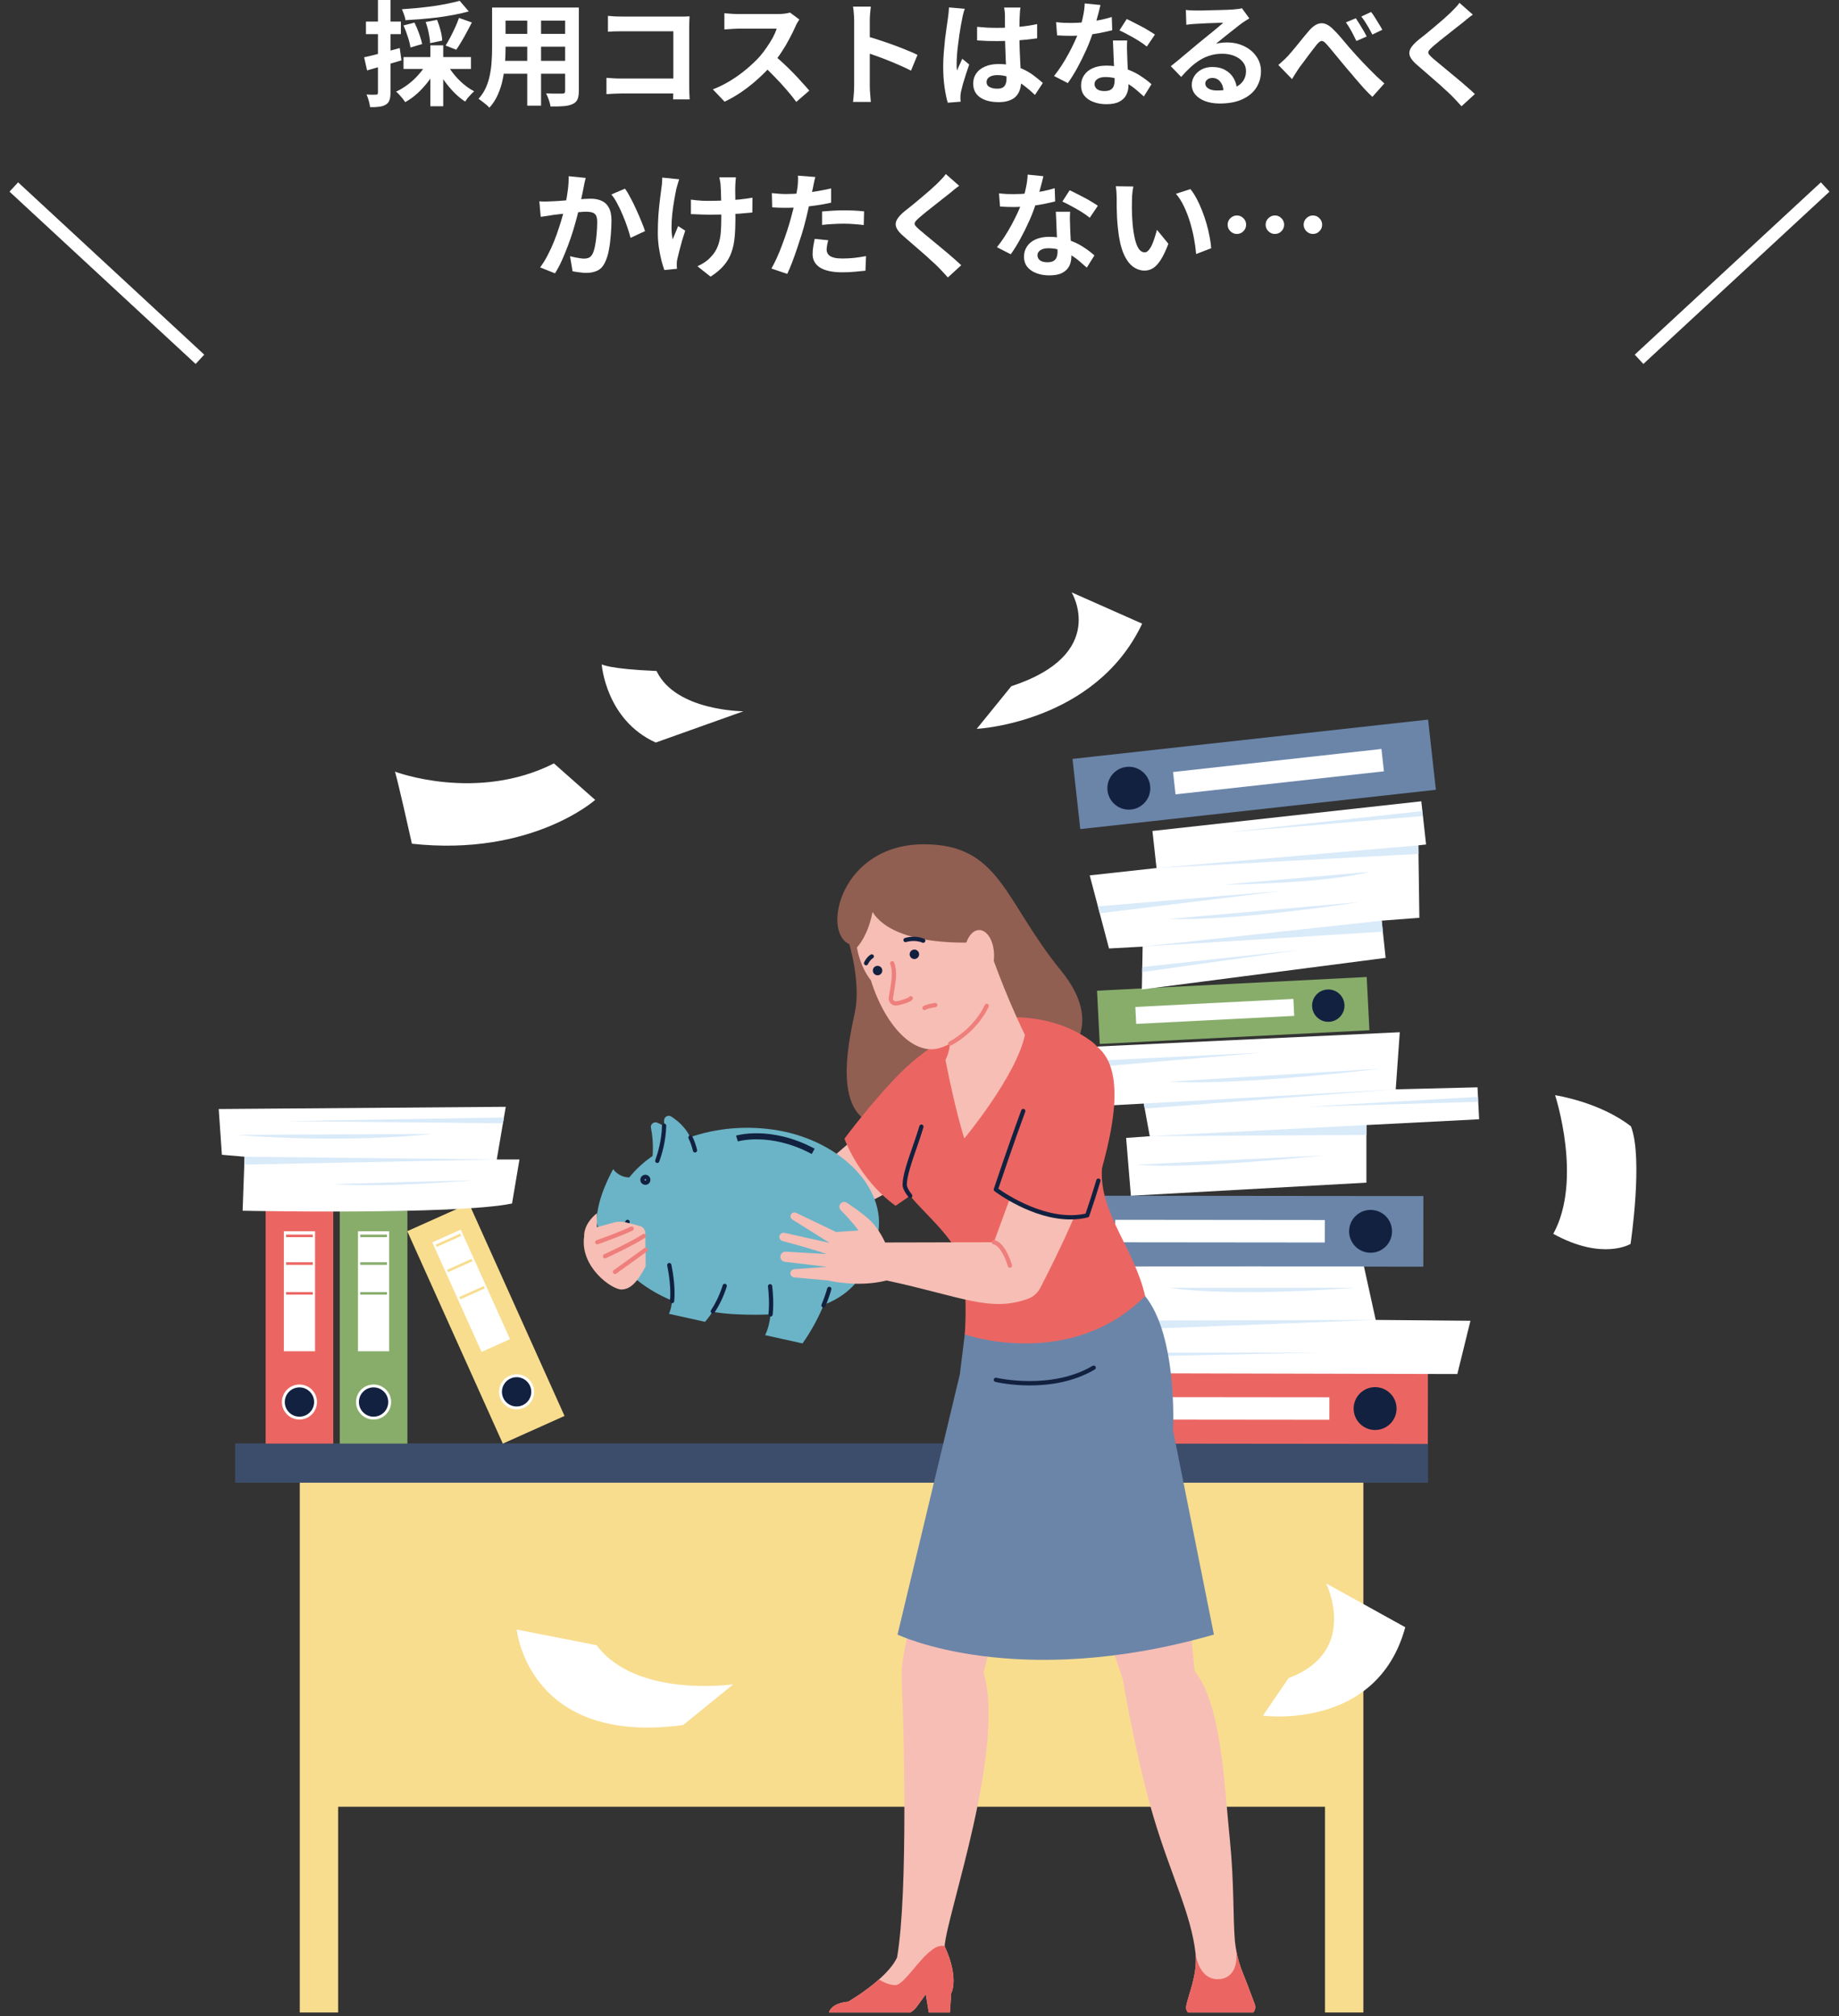 <svg width="290" height="318" viewBox="0 0 290 318" fill="none" xmlns="http://www.w3.org/2000/svg">
<rect x="0" y="0" width="290" height="318" fill="#333333" stroke="none"/>
<path d="M195.049 33.984C195.457 33.984 195.799 34.128 196.075 34.416C196.363 34.692 196.507 35.034 196.507 35.442C196.507 35.838 196.363 36.18 196.075 36.468C195.799 36.756 195.457 36.9 195.049 36.9C194.653 36.9 194.311 36.756 194.023 36.468C193.735 36.18 193.591 35.838 193.591 35.442C193.591 35.034 193.735 34.692 194.023 34.416C194.311 34.128 194.653 33.984 195.049 33.984ZM201.043 33.984C201.451 33.984 201.793 34.128 202.069 34.416C202.357 34.692 202.501 35.034 202.501 35.442C202.501 35.838 202.357 36.18 202.069 36.468C201.793 36.756 201.451 36.9 201.043 36.9C200.647 36.9 200.305 36.756 200.017 36.468C199.729 36.18 199.585 35.838 199.585 35.442C199.585 35.034 199.729 34.692 200.017 34.416C200.305 34.128 200.647 33.984 201.043 33.984ZM207.037 33.984C207.445 33.984 207.787 34.128 208.063 34.416C208.351 34.692 208.495 35.034 208.495 35.442C208.495 35.838 208.351 36.18 208.063 36.468C207.787 36.756 207.445 36.9 207.037 36.9C206.641 36.9 206.299 36.756 206.011 36.468C205.723 36.18 205.579 35.838 205.579 35.442C205.579 35.034 205.723 34.692 206.011 34.416C206.299 34.128 206.641 33.984 207.037 33.984Z" fill="white"/>
<path d="M178.723 29.412C178.675 29.628 178.633 29.874 178.597 30.15C178.573 30.426 178.549 30.696 178.525 30.96C178.513 31.224 178.507 31.44 178.507 31.608C178.495 32.004 178.489 32.412 178.489 32.832C178.501 33.252 178.513 33.684 178.525 34.128C178.549 34.56 178.579 34.992 178.615 35.424C178.699 36.288 178.819 37.05 178.975 37.71C179.131 38.37 179.335 38.886 179.587 39.258C179.839 39.618 180.157 39.798 180.541 39.798C180.745 39.798 180.943 39.684 181.135 39.456C181.339 39.228 181.519 38.934 181.675 38.574C181.843 38.202 181.987 37.812 182.107 37.404C182.239 36.996 182.353 36.612 182.449 36.252L184.249 38.448C183.853 39.492 183.457 40.326 183.061 40.95C182.677 41.562 182.275 42.006 181.855 42.282C181.435 42.546 180.979 42.678 180.487 42.678C179.839 42.678 179.221 42.462 178.633 42.03C178.057 41.598 177.565 40.902 177.157 39.942C176.749 38.97 176.461 37.68 176.293 36.072C176.233 35.52 176.185 34.938 176.149 34.326C176.125 33.714 176.107 33.132 176.095 32.58C176.095 32.028 176.095 31.572 176.095 31.212C176.095 30.96 176.083 30.66 176.059 30.312C176.035 29.964 175.999 29.652 175.951 29.376L178.723 29.412ZM187.723 29.826C188.059 30.234 188.383 30.732 188.695 31.32C189.007 31.908 189.295 32.538 189.559 33.21C189.823 33.882 190.057 34.572 190.261 35.28C190.465 35.976 190.627 36.66 190.747 37.332C190.879 37.992 190.963 38.598 190.999 39.15L188.623 40.068C188.563 39.336 188.455 38.538 188.299 37.674C188.143 36.81 187.933 35.94 187.669 35.064C187.405 34.188 187.087 33.36 186.715 32.58C186.355 31.8 185.929 31.128 185.437 30.564L187.723 29.826Z" fill="white"/>
<path d="M157.537 30.492C157.921 30.54 158.329 30.576 158.761 30.6C159.205 30.612 159.595 30.618 159.931 30.618C160.675 30.618 161.425 30.576 162.181 30.492C162.949 30.408 163.687 30.3 164.395 30.168C165.103 30.024 165.745 29.862 166.321 29.682L166.393 31.77C165.877 31.902 165.259 32.04 164.539 32.184C163.831 32.316 163.081 32.43 162.289 32.526C161.497 32.61 160.717 32.652 159.949 32.652C159.589 32.652 159.223 32.646 158.851 32.634C158.479 32.622 158.095 32.604 157.699 32.58L157.537 30.492ZM164.539 27.792C164.467 28.092 164.371 28.482 164.251 28.962C164.131 29.442 163.993 29.946 163.837 30.474C163.693 31.002 163.537 31.524 163.369 32.04C163.105 32.904 162.757 33.822 162.325 34.794C161.893 35.766 161.425 36.714 160.921 37.638C160.417 38.562 159.907 39.384 159.391 40.104L157.213 38.988C157.621 38.484 158.023 37.926 158.419 37.314C158.815 36.702 159.187 36.072 159.535 35.424C159.883 34.776 160.195 34.152 160.471 33.552C160.759 32.94 160.987 32.388 161.155 31.896C161.383 31.26 161.581 30.552 161.749 29.772C161.929 28.98 162.031 28.236 162.055 27.54L164.539 27.792ZM168.751 33.39C168.727 33.774 168.715 34.158 168.715 34.542C168.727 34.914 168.739 35.298 168.751 35.694C168.763 35.97 168.775 36.324 168.787 36.756C168.811 37.176 168.835 37.626 168.859 38.106C168.883 38.574 168.901 39.024 168.913 39.456C168.937 39.876 168.949 40.212 168.949 40.464C168.949 41.016 168.835 41.52 168.607 41.976C168.379 42.42 168.013 42.774 167.509 43.038C167.017 43.302 166.339 43.434 165.475 43.434C164.731 43.434 164.059 43.32 163.459 43.092C162.859 42.876 162.379 42.552 162.019 42.12C161.659 41.676 161.479 41.124 161.479 40.464C161.479 39.876 161.635 39.348 161.947 38.88C162.259 38.4 162.709 38.028 163.297 37.764C163.897 37.488 164.617 37.35 165.457 37.35C166.513 37.35 167.485 37.5 168.373 37.8C169.261 38.088 170.059 38.46 170.767 38.916C171.475 39.372 172.081 39.828 172.585 40.284L171.379 42.21C171.055 41.922 170.683 41.598 170.263 41.238C169.855 40.878 169.393 40.542 168.877 40.23C168.373 39.918 167.821 39.66 167.221 39.456C166.633 39.252 165.997 39.15 165.313 39.15C164.797 39.15 164.383 39.252 164.071 39.456C163.759 39.66 163.603 39.924 163.603 40.248C163.603 40.584 163.735 40.854 163.999 41.058C164.275 41.262 164.659 41.364 165.151 41.364C165.559 41.364 165.883 41.298 166.123 41.166C166.363 41.022 166.531 40.824 166.627 40.572C166.723 40.308 166.771 40.014 166.771 39.69C166.771 39.414 166.759 39.024 166.735 38.52C166.711 38.016 166.681 37.458 166.645 36.846C166.621 36.234 166.597 35.622 166.573 35.01C166.549 34.398 166.525 33.858 166.501 33.39H168.751ZM171.847 34.344C171.499 34.056 171.067 33.75 170.551 33.426C170.035 33.102 169.501 32.796 168.949 32.508C168.409 32.208 167.935 31.968 167.527 31.788L168.679 30.006C169.003 30.15 169.369 30.33 169.777 30.546C170.197 30.75 170.617 30.966 171.037 31.194C171.469 31.422 171.865 31.65 172.225 31.878C172.597 32.094 172.897 32.286 173.125 32.454L171.847 34.344Z" fill="white"/>
<path d="M151.255 29.304C150.967 29.508 150.685 29.724 150.409 29.952C150.133 30.168 149.893 30.366 149.689 30.546C149.389 30.774 149.029 31.056 148.609 31.392C148.201 31.716 147.769 32.058 147.313 32.418C146.869 32.766 146.437 33.108 146.017 33.444C145.597 33.78 145.237 34.08 144.937 34.344C144.625 34.62 144.415 34.848 144.307 35.028C144.199 35.196 144.199 35.364 144.307 35.532C144.427 35.7 144.649 35.928 144.973 36.216C145.237 36.444 145.573 36.726 145.981 37.062C146.401 37.398 146.851 37.77 147.331 38.178C147.823 38.574 148.321 38.988 148.825 39.42C149.341 39.84 149.833 40.26 150.301 40.68C150.781 41.088 151.207 41.472 151.579 41.832L149.473 43.758C148.969 43.194 148.447 42.636 147.907 42.084C147.631 41.808 147.271 41.472 146.827 41.076C146.395 40.668 145.921 40.242 145.405 39.798C144.901 39.354 144.397 38.916 143.893 38.484C143.389 38.04 142.933 37.644 142.525 37.296C141.925 36.792 141.535 36.33 141.355 35.91C141.187 35.49 141.211 35.076 141.427 34.668C141.655 34.248 142.069 33.792 142.669 33.3C143.029 33.024 143.437 32.7 143.893 32.328C144.349 31.944 144.817 31.554 145.297 31.158C145.777 30.75 146.233 30.36 146.665 29.988C147.097 29.604 147.463 29.268 147.763 28.98C148.027 28.716 148.291 28.446 148.555 28.17C148.819 27.894 149.017 27.654 149.149 27.45L151.255 29.304Z" fill="white"/>
<path d="M128.575 27.918C128.503 28.158 128.431 28.452 128.359 28.8C128.287 29.148 128.233 29.418 128.197 29.61C128.113 30.018 128.005 30.516 127.873 31.104C127.753 31.692 127.615 32.316 127.459 32.976C127.315 33.636 127.165 34.266 127.009 34.866C126.853 35.502 126.661 36.192 126.433 36.936C126.205 37.668 125.959 38.418 125.695 39.186C125.443 39.942 125.185 40.668 124.921 41.364C124.657 42.048 124.399 42.66 124.147 43.2L121.645 42.354C121.909 41.898 122.191 41.346 122.491 40.698C122.791 40.038 123.079 39.33 123.355 38.574C123.643 37.818 123.907 37.068 124.147 36.324C124.387 35.58 124.591 34.89 124.759 34.254C124.879 33.834 124.993 33.402 125.101 32.958C125.209 32.514 125.305 32.082 125.389 31.662C125.473 31.242 125.545 30.852 125.605 30.492C125.677 30.12 125.731 29.796 125.767 29.52C125.803 29.184 125.827 28.848 125.839 28.512C125.851 28.176 125.845 27.906 125.821 27.702L128.575 27.918ZM123.985 30.6C124.717 30.6 125.479 30.564 126.271 30.492C127.063 30.42 127.861 30.318 128.665 30.186C129.469 30.054 130.267 29.898 131.059 29.718V31.968C130.315 32.136 129.523 32.28 128.683 32.4C127.843 32.52 127.015 32.616 126.199 32.688C125.383 32.748 124.633 32.778 123.949 32.778C123.517 32.778 123.127 32.772 122.779 32.76C122.431 32.736 122.095 32.718 121.771 32.706L121.717 30.456C122.185 30.504 122.587 30.54 122.923 30.564C123.259 30.588 123.613 30.6 123.985 30.6ZM129.637 33.354C130.141 33.306 130.699 33.264 131.311 33.228C131.923 33.192 132.517 33.174 133.093 33.174C133.609 33.174 134.131 33.186 134.659 33.21C135.199 33.234 135.733 33.276 136.261 33.336L136.207 35.496C135.763 35.436 135.271 35.388 134.731 35.352C134.203 35.304 133.663 35.28 133.111 35.28C132.499 35.28 131.905 35.298 131.329 35.334C130.765 35.358 130.201 35.406 129.637 35.478V33.354ZM130.609 37.89C130.537 38.142 130.477 38.406 130.429 38.682C130.381 38.946 130.357 39.18 130.357 39.384C130.357 39.576 130.399 39.756 130.483 39.924C130.567 40.092 130.699 40.242 130.879 40.374C131.059 40.494 131.305 40.59 131.617 40.662C131.941 40.734 132.343 40.77 132.823 40.77C133.435 40.77 134.047 40.74 134.659 40.68C135.283 40.608 135.919 40.512 136.567 40.392L136.477 42.696C135.973 42.756 135.415 42.81 134.803 42.858C134.191 42.918 133.525 42.948 132.805 42.948C131.293 42.948 130.135 42.702 129.331 42.21C128.539 41.706 128.143 40.998 128.143 40.086C128.143 39.678 128.179 39.264 128.251 38.844C128.323 38.424 128.395 38.034 128.467 37.674L130.609 37.89Z" fill="white"/>
<path d="M116.047 27.972C116.023 28.164 116.005 28.368 115.993 28.584C115.981 28.788 115.969 28.992 115.957 29.196C115.945 29.364 115.939 29.622 115.939 29.97C115.951 30.306 115.957 30.69 115.957 31.122C115.957 31.542 115.957 31.974 115.957 32.418C115.957 32.85 115.957 33.252 115.957 33.624C115.969 33.996 115.975 34.284 115.975 34.488C115.975 35.556 115.933 36.528 115.849 37.404C115.777 38.268 115.609 39.066 115.345 39.798C115.093 40.53 114.703 41.208 114.175 41.832C113.659 42.456 112.951 43.056 112.051 43.632L109.981 41.994C110.317 41.85 110.689 41.646 111.097 41.382C111.505 41.106 111.829 40.83 112.069 40.554C112.417 40.194 112.699 39.816 112.915 39.42C113.131 39.024 113.299 38.586 113.419 38.106C113.551 37.626 113.635 37.092 113.671 36.504C113.719 35.916 113.743 35.238 113.743 34.47C113.743 34.146 113.743 33.738 113.743 33.246C113.743 32.754 113.737 32.244 113.725 31.716C113.713 31.188 113.701 30.702 113.689 30.258C113.677 29.802 113.659 29.454 113.635 29.214C113.623 28.986 113.593 28.758 113.545 28.53C113.509 28.302 113.473 28.116 113.437 27.972H116.047ZM108.955 31.482C109.243 31.518 109.537 31.554 109.837 31.59C110.137 31.614 110.437 31.638 110.737 31.662C111.049 31.674 111.361 31.68 111.673 31.68C112.453 31.68 113.269 31.662 114.121 31.626C114.973 31.59 115.795 31.536 116.587 31.464C117.379 31.38 118.069 31.284 118.657 31.176L118.639 33.516C118.075 33.576 117.409 33.636 116.641 33.696C115.873 33.744 115.063 33.786 114.211 33.822C113.371 33.846 112.543 33.858 111.727 33.858C111.475 33.858 111.187 33.852 110.863 33.84C110.539 33.828 110.215 33.816 109.891 33.804C109.567 33.792 109.255 33.78 108.955 33.768V31.482ZM107.101 28.278C107.029 28.494 106.951 28.746 106.867 29.034C106.783 29.31 106.717 29.544 106.669 29.736C106.561 30.228 106.447 30.822 106.327 31.518C106.207 32.202 106.105 32.916 106.021 33.66C105.937 34.404 105.895 35.136 105.895 35.856C105.895 36.564 105.955 37.194 106.075 37.746C106.195 37.47 106.333 37.14 106.489 36.756C106.645 36.36 106.795 35.994 106.939 35.658L108.055 36.378C107.887 36.894 107.719 37.428 107.551 37.98C107.395 38.52 107.257 39.036 107.137 39.528C107.017 40.008 106.915 40.422 106.831 40.77C106.795 40.902 106.765 41.058 106.741 41.238C106.729 41.406 106.723 41.544 106.723 41.652C106.723 41.736 106.723 41.85 106.723 41.994C106.735 42.138 106.747 42.27 106.759 42.39L104.761 42.588C104.629 42.228 104.479 41.736 104.311 41.112C104.155 40.476 104.017 39.78 103.897 39.024C103.789 38.256 103.735 37.5 103.735 36.756C103.735 35.772 103.765 34.824 103.825 33.912C103.897 33 103.981 32.172 104.077 31.428C104.173 30.672 104.251 30.054 104.311 29.574C104.359 29.322 104.389 29.058 104.401 28.782C104.413 28.494 104.425 28.236 104.437 28.008L107.101 28.278Z" fill="white"/>
<path d="M92.359 28.062C92.299 28.29 92.239 28.542 92.179 28.818C92.131 29.082 92.083 29.328 92.035 29.556C91.987 29.82 91.927 30.12 91.855 30.456C91.783 30.78 91.711 31.11 91.639 31.446C91.579 31.77 91.513 32.088 91.441 32.4C91.321 32.916 91.171 33.516 90.991 34.2C90.811 34.884 90.601 35.622 90.361 36.414C90.121 37.194 89.851 37.98 89.551 38.772C89.251 39.564 88.933 40.338 88.597 41.094C88.261 41.838 87.901 42.51 87.517 43.11L85.177 42.174C85.597 41.61 85.987 40.98 86.347 40.284C86.719 39.576 87.055 38.85 87.355 38.106C87.655 37.362 87.919 36.63 88.147 35.91C88.387 35.19 88.591 34.518 88.759 33.894C88.927 33.27 89.059 32.736 89.155 32.292C89.323 31.476 89.455 30.69 89.551 29.934C89.647 29.178 89.689 28.464 89.677 27.792L92.359 28.062ZM98.551 29.754C98.839 30.138 99.133 30.624 99.433 31.212C99.745 31.788 100.045 32.4 100.333 33.048C100.633 33.696 100.903 34.32 101.143 34.92C101.395 35.52 101.587 36.03 101.719 36.45L99.433 37.512C99.313 37.008 99.145 36.45 98.929 35.838C98.725 35.214 98.485 34.584 98.209 33.948C97.945 33.3 97.657 32.688 97.345 32.112C97.045 31.536 96.733 31.056 96.409 30.672L98.551 29.754ZM85.051 31.752C85.375 31.776 85.693 31.788 86.005 31.788C86.317 31.776 86.641 31.764 86.977 31.752C87.265 31.74 87.619 31.722 88.039 31.698C88.471 31.662 88.921 31.626 89.389 31.59C89.869 31.554 90.349 31.518 90.829 31.482C91.309 31.434 91.753 31.398 92.161 31.374C92.569 31.35 92.905 31.338 93.169 31.338C93.805 31.338 94.363 31.446 94.843 31.662C95.335 31.866 95.719 32.22 95.995 32.724C96.283 33.228 96.427 33.912 96.427 34.776C96.427 35.484 96.391 36.252 96.319 37.08C96.259 37.908 96.157 38.7 96.013 39.456C95.869 40.212 95.665 40.854 95.401 41.382C95.113 42.006 94.717 42.438 94.213 42.678C93.721 42.918 93.133 43.038 92.449 43.038C92.101 43.038 91.729 43.008 91.333 42.948C90.949 42.9 90.601 42.846 90.289 42.786L89.893 40.41C90.133 40.47 90.391 40.53 90.667 40.59C90.955 40.65 91.225 40.698 91.477 40.734C91.741 40.77 91.951 40.788 92.107 40.788C92.407 40.788 92.671 40.734 92.899 40.626C93.127 40.506 93.313 40.302 93.457 40.014C93.625 39.666 93.757 39.216 93.853 38.664C93.961 38.112 94.039 37.518 94.087 36.882C94.147 36.234 94.177 35.616 94.177 35.028C94.177 34.548 94.111 34.194 93.979 33.966C93.847 33.738 93.649 33.588 93.385 33.516C93.133 33.432 92.815 33.39 92.431 33.39C92.167 33.39 91.795 33.414 91.315 33.462C90.847 33.498 90.349 33.546 89.821 33.606C89.293 33.654 88.795 33.708 88.327 33.768C87.871 33.828 87.517 33.87 87.265 33.894C87.013 33.942 86.683 33.996 86.275 34.056C85.879 34.104 85.543 34.152 85.267 34.2L85.051 31.752Z" fill="white"/>
<path d="M232.255 2.304C231.967 2.508 231.685 2.724 231.409 2.952C231.133 3.168 230.893 3.366 230.689 3.546C230.389 3.774 230.029 4.056 229.609 4.392C229.201 4.716 228.769 5.058 228.313 5.418C227.869 5.766 227.437 6.108 227.017 6.444C226.597 6.78 226.237 7.08 225.937 7.344C225.625 7.62 225.415 7.848 225.307 8.028C225.199 8.196 225.199 8.364 225.307 8.532C225.427 8.7 225.649 8.928 225.973 9.216C226.237 9.444 226.573 9.726 226.981 10.062C227.401 10.398 227.851 10.77 228.331 11.178C228.823 11.574 229.321 11.988 229.825 12.42C230.341 12.84 230.833 13.26 231.301 13.68C231.781 14.088 232.207 14.472 232.579 14.832L230.473 16.758C229.969 16.194 229.447 15.636 228.907 15.084C228.631 14.808 228.271 14.472 227.827 14.076C227.395 13.668 226.921 13.242 226.405 12.798C225.901 12.354 225.397 11.916 224.893 11.484C224.389 11.04 223.933 10.644 223.525 10.296C222.925 9.792 222.535 9.33 222.355 8.91C222.187 8.49 222.211 8.076 222.427 7.668C222.655 7.248 223.069 6.792 223.669 6.3C224.029 6.024 224.437 5.7 224.893 5.328C225.349 4.944 225.817 4.554 226.297 4.158C226.777 3.75 227.233 3.36 227.665 2.988C228.097 2.604 228.463 2.268 228.763 1.98C229.027 1.716 229.291 1.446 229.555 1.17C229.819 0.894 230.017 0.654 230.149 0.45L232.255 2.304Z" fill="white"/>
<path d="M201.583 10.242C201.847 10.026 202.093 9.81 202.321 9.594C202.561 9.378 202.819 9.126 203.095 8.838C203.299 8.61 203.533 8.34 203.797 8.028C204.073 7.704 204.361 7.356 204.661 6.984C204.961 6.612 205.261 6.24 205.561 5.868C205.861 5.496 206.155 5.148 206.443 4.824C207.067 4.104 207.679 3.72 208.279 3.672C208.879 3.612 209.509 3.906 210.169 4.554C210.589 4.95 211.015 5.406 211.447 5.922C211.879 6.426 212.305 6.93 212.725 7.434C213.157 7.926 213.547 8.364 213.895 8.748C214.183 9.06 214.495 9.396 214.831 9.756C215.167 10.104 215.521 10.47 215.893 10.854C216.265 11.226 216.649 11.61 217.045 12.006C217.453 12.39 217.873 12.774 218.305 13.158L216.415 15.282C215.983 14.874 215.533 14.418 215.065 13.914C214.609 13.398 214.159 12.882 213.715 12.366C213.283 11.838 212.875 11.358 212.491 10.926C212.119 10.482 211.729 10.014 211.321 9.522C210.925 9.03 210.535 8.556 210.151 8.1C209.779 7.644 209.449 7.26 209.161 6.948C208.957 6.708 208.771 6.558 208.603 6.498C208.447 6.438 208.297 6.456 208.153 6.552C208.009 6.636 207.847 6.786 207.667 7.002C207.499 7.23 207.289 7.5 207.037 7.812C206.797 8.124 206.545 8.454 206.281 8.802C206.029 9.15 205.777 9.492 205.525 9.828C205.285 10.152 205.069 10.44 204.877 10.692C204.673 10.992 204.469 11.304 204.265 11.628C204.073 11.952 203.899 12.234 203.743 12.474L201.583 10.242ZM213.805 2.88C213.973 3.132 214.165 3.432 214.381 3.78C214.597 4.116 214.807 4.464 215.011 4.824C215.215 5.172 215.383 5.484 215.515 5.76L213.895 6.462C213.715 6.09 213.541 5.742 213.373 5.418C213.205 5.082 213.031 4.764 212.851 4.464C212.671 4.152 212.467 3.84 212.239 3.528L213.805 2.88ZM216.217 1.89C216.409 2.13 216.613 2.424 216.829 2.772C217.045 3.108 217.255 3.45 217.459 3.798C217.675 4.134 217.849 4.434 217.981 4.698L216.415 5.454C216.223 5.07 216.037 4.722 215.857 4.41C215.677 4.098 215.491 3.792 215.299 3.492C215.107 3.192 214.897 2.898 214.669 2.61L216.217 1.89Z" fill="white"/>
<path d="M187.003 1.566C187.255 1.602 187.525 1.626 187.813 1.638C188.101 1.65 188.377 1.656 188.641 1.656C188.833 1.656 189.121 1.656 189.505 1.656C189.889 1.644 190.321 1.632 190.801 1.62C191.293 1.608 191.779 1.596 192.259 1.584C192.739 1.572 193.171 1.56 193.555 1.548C193.951 1.524 194.257 1.506 194.473 1.494C194.845 1.458 195.139 1.428 195.355 1.404C195.571 1.368 195.733 1.332 195.841 1.296L197.011 2.898C196.807 3.03 196.597 3.162 196.381 3.294C196.165 3.426 195.955 3.57 195.751 3.726C195.511 3.894 195.223 4.116 194.887 4.392C194.551 4.656 194.191 4.938 193.807 5.238C193.435 5.538 193.069 5.832 192.709 6.12C192.361 6.408 192.043 6.666 191.755 6.894C192.055 6.822 192.343 6.774 192.619 6.75C192.895 6.714 193.177 6.696 193.465 6.696C194.485 6.696 195.397 6.894 196.201 7.29C197.017 7.686 197.659 8.226 198.127 8.91C198.607 9.582 198.847 10.356 198.847 11.232C198.847 12.18 198.607 13.038 198.127 13.806C197.647 14.574 196.921 15.186 195.949 15.642C194.989 16.098 193.783 16.326 192.331 16.326C191.503 16.326 190.753 16.206 190.081 15.966C189.421 15.726 188.899 15.384 188.515 14.94C188.131 14.496 187.939 13.974 187.939 13.374C187.939 12.882 188.071 12.426 188.335 12.006C188.611 11.574 188.989 11.226 189.469 10.962C189.961 10.698 190.525 10.566 191.161 10.566C191.989 10.566 192.685 10.734 193.249 11.07C193.825 11.394 194.263 11.832 194.563 12.384C194.875 12.936 195.037 13.542 195.049 14.202L192.943 14.49C192.931 13.83 192.763 13.302 192.439 12.906C192.127 12.498 191.707 12.294 191.179 12.294C190.843 12.294 190.573 12.384 190.369 12.564C190.165 12.732 190.063 12.93 190.063 13.158C190.063 13.494 190.231 13.764 190.567 13.968C190.903 14.172 191.341 14.274 191.881 14.274C192.901 14.274 193.753 14.154 194.437 13.914C195.121 13.662 195.631 13.308 195.967 12.852C196.315 12.384 196.489 11.832 196.489 11.196C196.489 10.656 196.321 10.182 195.985 9.774C195.661 9.366 195.217 9.048 194.653 8.82C194.089 8.592 193.453 8.478 192.745 8.478C192.049 8.478 191.413 8.568 190.837 8.748C190.261 8.916 189.715 9.162 189.199 9.486C188.695 9.798 188.197 10.182 187.705 10.638C187.225 11.082 186.745 11.58 186.265 12.132L184.627 10.44C184.951 10.176 185.317 9.882 185.725 9.558C186.133 9.222 186.547 8.874 186.967 8.514C187.399 8.154 187.801 7.818 188.173 7.506C188.557 7.182 188.881 6.912 189.145 6.696C189.397 6.492 189.691 6.252 190.027 5.976C190.363 5.7 190.711 5.418 191.071 5.13C191.431 4.83 191.773 4.548 192.097 4.284C192.421 4.008 192.691 3.774 192.907 3.582C192.727 3.582 192.493 3.588 192.205 3.6C191.917 3.612 191.599 3.624 191.251 3.636C190.915 3.648 190.573 3.66 190.225 3.672C189.889 3.684 189.571 3.702 189.271 3.726C188.983 3.738 188.743 3.75 188.551 3.762C188.311 3.774 188.059 3.792 187.795 3.816C187.531 3.84 187.291 3.87 187.075 3.906L187.003 1.566Z" fill="white"/>
<path d="M166.537 3.492C166.921 3.54 167.329 3.576 167.761 3.6C168.205 3.612 168.595 3.618 168.931 3.618C169.675 3.618 170.425 3.576 171.181 3.492C171.949 3.408 172.687 3.3 173.395 3.168C174.103 3.024 174.745 2.862 175.321 2.682L175.393 4.77C174.877 4.902 174.259 5.04 173.539 5.184C172.831 5.316 172.081 5.43 171.289 5.526C170.497 5.61 169.717 5.652 168.949 5.652C168.589 5.652 168.223 5.646 167.851 5.634C167.479 5.622 167.095 5.604 166.699 5.58L166.537 3.492ZM173.539 0.792C173.467 1.092 173.371 1.482 173.251 1.962C173.131 2.442 172.993 2.946 172.837 3.474C172.693 4.002 172.537 4.524 172.369 5.04C172.105 5.904 171.757 6.822 171.325 7.794C170.893 8.766 170.425 9.714 169.921 10.638C169.417 11.562 168.907 12.384 168.391 13.104L166.213 11.988C166.621 11.484 167.023 10.926 167.419 10.314C167.815 9.702 168.187 9.072 168.535 8.424C168.883 7.776 169.195 7.152 169.471 6.552C169.759 5.94 169.987 5.388 170.155 4.896C170.383 4.26 170.581 3.552 170.749 2.772C170.929 1.98 171.031 1.236 171.055 0.54L173.539 0.792ZM177.751 6.39C177.727 6.774 177.715 7.158 177.715 7.542C177.727 7.914 177.739 8.298 177.751 8.694C177.763 8.97 177.775 9.324 177.787 9.756C177.811 10.176 177.835 10.626 177.859 11.106C177.883 11.574 177.901 12.024 177.913 12.456C177.937 12.876 177.949 13.212 177.949 13.464C177.949 14.016 177.835 14.52 177.607 14.976C177.379 15.42 177.013 15.774 176.509 16.038C176.017 16.302 175.339 16.434 174.475 16.434C173.731 16.434 173.059 16.32 172.459 16.092C171.859 15.876 171.379 15.552 171.019 15.12C170.659 14.676 170.479 14.124 170.479 13.464C170.479 12.876 170.635 12.348 170.947 11.88C171.259 11.4 171.709 11.028 172.297 10.764C172.897 10.488 173.617 10.35 174.457 10.35C175.513 10.35 176.485 10.5 177.373 10.8C178.261 11.088 179.059 11.46 179.767 11.916C180.475 12.372 181.081 12.828 181.585 13.284L180.379 15.21C180.055 14.922 179.683 14.598 179.263 14.238C178.855 13.878 178.393 13.542 177.877 13.23C177.373 12.918 176.821 12.66 176.221 12.456C175.633 12.252 174.997 12.15 174.313 12.15C173.797 12.15 173.383 12.252 173.071 12.456C172.759 12.66 172.603 12.924 172.603 13.248C172.603 13.584 172.735 13.854 172.999 14.058C173.275 14.262 173.659 14.364 174.151 14.364C174.559 14.364 174.883 14.298 175.123 14.166C175.363 14.022 175.531 13.824 175.627 13.572C175.723 13.308 175.771 13.014 175.771 12.69C175.771 12.414 175.759 12.024 175.735 11.52C175.711 11.016 175.681 10.458 175.645 9.846C175.621 9.234 175.597 8.622 175.573 8.01C175.549 7.398 175.525 6.858 175.501 6.39H177.751ZM180.847 7.344C180.499 7.056 180.067 6.75 179.551 6.426C179.035 6.102 178.501 5.796 177.949 5.508C177.409 5.208 176.935 4.968 176.527 4.788L177.679 3.006C178.003 3.15 178.369 3.33 178.777 3.546C179.197 3.75 179.617 3.966 180.037 4.194C180.469 4.422 180.865 4.65 181.225 4.878C181.597 5.094 181.897 5.286 182.125 5.454L180.847 7.344Z" fill="white"/>
<path d="M154.081 4.23C154.597 4.278 155.113 4.32 155.629 4.356C156.157 4.38 156.691 4.392 157.231 4.392C158.335 4.392 159.433 4.344 160.525 4.248C161.617 4.152 162.625 4.002 163.549 3.798V6.048C162.613 6.18 161.599 6.288 160.507 6.372C159.415 6.444 158.323 6.48 157.231 6.48C156.703 6.48 156.175 6.474 155.647 6.462C155.131 6.438 154.609 6.408 154.081 6.372V4.23ZM160.921 1.188C160.897 1.356 160.873 1.542 160.849 1.746C160.837 1.95 160.825 2.154 160.813 2.358C160.801 2.55 160.789 2.808 160.777 3.132C160.765 3.456 160.759 3.822 160.759 4.23C160.759 4.626 160.759 5.046 160.759 5.49C160.759 6.306 160.771 7.074 160.795 7.794C160.819 8.502 160.849 9.162 160.885 9.774C160.921 10.374 160.951 10.926 160.975 11.43C161.011 11.934 161.029 12.402 161.029 12.834C161.029 13.302 160.963 13.734 160.831 14.13C160.711 14.526 160.513 14.874 160.237 15.174C159.961 15.474 159.595 15.702 159.139 15.858C158.695 16.026 158.149 16.11 157.501 16.11C156.253 16.11 155.269 15.858 154.549 15.354C153.829 14.85 153.469 14.124 153.469 13.176C153.469 12.564 153.631 12.03 153.955 11.574C154.279 11.106 154.741 10.746 155.341 10.494C155.941 10.23 156.649 10.098 157.465 10.098C158.317 10.098 159.091 10.188 159.787 10.368C160.483 10.548 161.119 10.788 161.695 11.088C162.271 11.388 162.781 11.718 163.225 12.078C163.681 12.426 164.089 12.762 164.449 13.086L163.207 14.976C162.523 14.328 161.857 13.77 161.209 13.302C160.561 12.834 159.913 12.474 159.265 12.222C158.629 11.97 157.969 11.844 157.285 11.844C156.781 11.844 156.367 11.94 156.043 12.132C155.731 12.324 155.575 12.594 155.575 12.942C155.575 13.302 155.737 13.566 156.061 13.734C156.385 13.902 156.781 13.986 157.249 13.986C157.621 13.986 157.915 13.926 158.131 13.806C158.347 13.674 158.497 13.488 158.581 13.248C158.677 12.996 158.725 12.696 158.725 12.348C158.725 12.036 158.713 11.628 158.689 11.124C158.665 10.62 158.635 10.056 158.599 9.432C158.575 8.808 158.551 8.16 158.527 7.488C158.503 6.804 158.491 6.138 158.491 5.49C158.491 4.806 158.485 4.188 158.473 3.636C158.473 3.072 158.473 2.652 158.473 2.376C158.473 2.244 158.461 2.058 158.437 1.818C158.413 1.578 158.383 1.368 158.347 1.188H160.921ZM152.137 1.386C152.101 1.506 152.047 1.674 151.975 1.89C151.915 2.106 151.861 2.316 151.813 2.52C151.777 2.724 151.747 2.88 151.723 2.988C151.663 3.24 151.597 3.582 151.525 4.014C151.453 4.434 151.375 4.914 151.291 5.454C151.219 5.982 151.147 6.528 151.075 7.092C151.003 7.644 150.949 8.172 150.913 8.676C150.877 9.168 150.859 9.594 150.859 9.954C150.859 10.134 150.859 10.332 150.859 10.548C150.871 10.752 150.895 10.944 150.931 11.124C151.015 10.908 151.099 10.698 151.183 10.494C151.279 10.29 151.375 10.086 151.471 9.882C151.567 9.678 151.657 9.474 151.741 9.27L152.839 10.17C152.671 10.662 152.497 11.178 152.317 11.718C152.149 12.258 151.993 12.768 151.849 13.248C151.717 13.728 151.615 14.13 151.543 14.454C151.519 14.574 151.495 14.718 151.471 14.886C151.459 15.054 151.453 15.192 151.453 15.3C151.453 15.396 151.453 15.51 151.453 15.642C151.465 15.786 151.477 15.918 151.489 16.038L149.455 16.2C149.263 15.564 149.095 14.754 148.951 13.77C148.807 12.774 148.735 11.664 148.735 10.44C148.735 9.768 148.765 9.066 148.825 8.334C148.885 7.59 148.951 6.876 149.023 6.192C149.107 5.508 149.191 4.884 149.275 4.32C149.359 3.744 149.425 3.282 149.473 2.934C149.509 2.682 149.545 2.4 149.581 2.088C149.617 1.764 149.641 1.458 149.653 1.17L152.137 1.386Z" fill="white"/>
<path d="M134.695 13.554C134.695 13.326 134.695 12.954 134.695 12.438C134.695 11.91 134.695 11.304 134.695 10.62C134.695 9.924 134.695 9.198 134.695 8.442C134.695 7.686 134.695 6.96 134.695 6.264C134.695 5.556 134.695 4.932 134.695 4.392C134.695 3.852 134.695 3.456 134.695 3.204C134.695 2.892 134.677 2.532 134.641 2.124C134.617 1.716 134.575 1.356 134.515 1.044H137.323C137.287 1.356 137.251 1.704 137.215 2.088C137.179 2.46 137.161 2.832 137.161 3.204C137.161 3.54 137.161 3.996 137.161 4.572C137.161 5.148 137.161 5.79 137.161 6.498C137.161 7.194 137.161 7.908 137.161 8.64C137.161 9.36 137.161 10.056 137.161 10.728C137.161 11.4 137.161 11.988 137.161 12.492C137.161 12.984 137.161 13.338 137.161 13.554C137.161 13.722 137.167 13.962 137.179 14.274C137.191 14.574 137.215 14.886 137.251 15.21C137.287 15.534 137.311 15.822 137.323 16.074H134.515C134.563 15.714 134.605 15.294 134.641 14.814C134.677 14.334 134.695 13.914 134.695 13.554ZM136.621 5.706C137.221 5.862 137.893 6.066 138.637 6.318C139.381 6.558 140.131 6.816 140.887 7.092C141.643 7.368 142.351 7.644 143.011 7.92C143.683 8.184 144.241 8.43 144.685 8.658L143.659 11.142C143.155 10.878 142.597 10.614 141.985 10.35C141.373 10.074 140.749 9.81 140.113 9.558C139.489 9.306 138.871 9.072 138.259 8.856C137.659 8.64 137.113 8.448 136.621 8.28V5.706Z" fill="white"/>
<path d="M126.055 3.078C125.983 3.186 125.875 3.354 125.731 3.582C125.599 3.81 125.497 4.02 125.425 4.212C125.173 4.776 124.861 5.406 124.489 6.102C124.129 6.798 123.715 7.5 123.247 8.208C122.791 8.904 122.305 9.558 121.789 10.17C121.117 10.926 120.373 11.676 119.557 12.42C118.753 13.152 117.901 13.83 117.001 14.454C116.113 15.066 115.201 15.594 114.265 16.038L112.411 14.094C113.383 13.722 114.325 13.254 115.237 12.69C116.149 12.126 116.995 11.514 117.775 10.854C118.555 10.194 119.227 9.552 119.791 8.928C120.187 8.472 120.559 7.986 120.907 7.47C121.267 6.954 121.585 6.444 121.861 5.94C122.137 5.424 122.341 4.95 122.473 4.518C122.353 4.518 122.137 4.518 121.825 4.518C121.513 4.518 121.147 4.518 120.727 4.518C120.319 4.518 119.887 4.518 119.431 4.518C118.975 4.518 118.537 4.518 118.117 4.518C117.709 4.518 117.349 4.518 117.037 4.518C116.725 4.518 116.503 4.518 116.371 4.518C116.119 4.518 115.855 4.53 115.579 4.554C115.303 4.566 115.039 4.584 114.787 4.608C114.547 4.62 114.361 4.632 114.229 4.644V2.088C114.409 2.1 114.631 2.118 114.895 2.142C115.159 2.166 115.423 2.184 115.687 2.196C115.963 2.208 116.191 2.214 116.371 2.214C116.527 2.214 116.773 2.214 117.109 2.214C117.445 2.214 117.829 2.214 118.261 2.214C118.693 2.214 119.137 2.214 119.593 2.214C120.061 2.214 120.505 2.214 120.925 2.214C121.357 2.214 121.729 2.214 122.041 2.214C122.353 2.214 122.581 2.214 122.725 2.214C123.121 2.214 123.481 2.19 123.805 2.142C124.141 2.094 124.399 2.04 124.579 1.98L126.055 3.078ZM122.023 8.676C122.491 9.048 122.989 9.48 123.517 9.972C124.045 10.464 124.567 10.974 125.083 11.502C125.599 12.03 126.073 12.54 126.505 13.032C126.949 13.512 127.321 13.932 127.621 14.292L125.569 16.074C125.125 15.462 124.615 14.826 124.039 14.166C123.475 13.506 122.875 12.852 122.239 12.204C121.615 11.544 120.979 10.92 120.331 10.332L122.023 8.676Z" fill="white"/>
<path d="M95.869 2.502C96.205 2.538 96.583 2.568 97.003 2.592C97.423 2.604 97.783 2.61 98.083 2.61H107.155C107.419 2.61 107.707 2.61 108.019 2.61C108.343 2.598 108.583 2.586 108.739 2.574C108.727 2.778 108.715 3.042 108.703 3.366C108.691 3.678 108.685 3.966 108.685 4.23V13.554C108.685 13.866 108.691 14.232 108.703 14.652C108.727 15.072 108.745 15.414 108.757 15.678H106.147C106.159 15.414 106.165 15.126 106.165 14.814C106.177 14.49 106.183 14.166 106.183 13.842V4.932H98.101C97.717 4.932 97.309 4.938 96.877 4.95C96.457 4.962 96.121 4.98 95.869 5.004V2.502ZM95.635 12.276C95.947 12.3 96.295 12.324 96.679 12.348C97.075 12.372 97.477 12.384 97.885 12.384H107.605V14.742H97.957C97.609 14.742 97.207 14.754 96.751 14.778C96.307 14.802 95.935 14.826 95.635 14.85V12.276Z" fill="white"/>
<path d="M78.841 1.188H89.875V3.258H78.841V1.188ZM78.841 5.346H89.911V7.362H78.841V5.346ZM78.805 9.594H89.983V11.628H78.805V9.594ZM77.599 1.188H79.723V7.668C79.723 8.376 79.693 9.15 79.633 9.99C79.573 10.83 79.453 11.676 79.273 12.528C79.105 13.368 78.847 14.172 78.499 14.94C78.163 15.708 77.719 16.392 77.167 16.992C77.059 16.848 76.897 16.686 76.681 16.506C76.465 16.326 76.243 16.152 76.015 15.984C75.799 15.816 75.613 15.684 75.457 15.588C75.949 15.048 76.339 14.454 76.627 13.806C76.915 13.146 77.125 12.468 77.257 11.772C77.401 11.064 77.491 10.362 77.527 9.666C77.575 8.958 77.599 8.286 77.599 7.65V1.188ZM89.119 1.188H91.279V14.346C91.279 14.922 91.207 15.366 91.063 15.678C90.919 16.002 90.661 16.248 90.289 16.416C89.929 16.584 89.467 16.692 88.903 16.74C88.339 16.788 87.643 16.806 86.815 16.794C86.779 16.506 86.689 16.158 86.545 15.75C86.401 15.342 86.257 15 86.113 14.724C86.461 14.736 86.809 14.748 87.157 14.76C87.505 14.76 87.811 14.76 88.075 14.76C88.351 14.76 88.549 14.76 88.669 14.76C88.837 14.76 88.951 14.73 89.011 14.67C89.083 14.61 89.119 14.496 89.119 14.328V1.188ZM83.143 2.016H85.321V16.668H83.143V2.016Z" fill="white"/>
<path d="M72.487 0.126L73.927 1.8C73.231 1.992 72.475 2.166 71.659 2.322C70.843 2.478 69.997 2.616 69.121 2.736C68.245 2.844 67.369 2.934 66.493 3.006C65.617 3.078 64.765 3.138 63.937 3.186C63.913 2.946 63.841 2.658 63.721 2.322C63.601 1.974 63.487 1.686 63.379 1.458C64.195 1.398 65.017 1.332 65.845 1.26C66.685 1.176 67.507 1.08 68.311 0.972C69.115 0.852 69.871 0.72 70.579 0.576C71.299 0.432 71.935 0.282 72.487 0.126ZM63.631 4.014L65.359 3.564C65.623 4.092 65.869 4.674 66.097 5.31C66.325 5.946 66.481 6.492 66.565 6.948L64.729 7.488C64.669 7.032 64.531 6.48 64.315 5.832C64.111 5.172 63.883 4.566 63.631 4.014ZM67.123 3.474L68.923 3.132C69.139 3.648 69.325 4.212 69.481 4.824C69.637 5.436 69.721 5.964 69.733 6.408L67.825 6.804C67.813 6.372 67.741 5.844 67.609 5.22C67.489 4.596 67.327 4.014 67.123 3.474ZM72.379 2.826L74.413 3.546C74.149 4.062 73.873 4.584 73.585 5.112C73.309 5.628 73.027 6.126 72.739 6.606C72.463 7.074 72.199 7.488 71.947 7.848L70.273 7.182C70.513 6.798 70.765 6.354 71.029 5.85C71.293 5.346 71.545 4.83 71.785 4.302C72.025 3.774 72.223 3.282 72.379 2.826ZM63.631 9H74.269V10.872H63.631V9ZM67.861 7.146H69.895V16.758H67.861V7.146ZM67.213 10.08L68.887 10.656C68.527 11.4 68.083 12.12 67.555 12.816C67.039 13.5 66.469 14.13 65.845 14.706C65.221 15.27 64.573 15.738 63.901 16.11C63.793 15.942 63.655 15.75 63.487 15.534C63.319 15.33 63.145 15.132 62.965 14.94C62.785 14.736 62.617 14.574 62.461 14.454C63.109 14.154 63.733 13.776 64.333 13.32C64.945 12.864 65.497 12.354 65.989 11.79C66.493 11.226 66.901 10.656 67.213 10.08ZM70.525 10.152C70.825 10.704 71.197 11.25 71.641 11.79C72.085 12.33 72.577 12.828 73.117 13.284C73.669 13.74 74.221 14.112 74.773 14.4C74.629 14.52 74.461 14.682 74.269 14.886C74.089 15.078 73.915 15.27 73.747 15.462C73.591 15.666 73.459 15.852 73.351 16.02C72.763 15.636 72.193 15.168 71.641 14.616C71.089 14.052 70.573 13.44 70.093 12.78C69.625 12.108 69.223 11.424 68.887 10.728L70.525 10.152ZM57.421 9.036C58.141 8.88 58.999 8.67 59.995 8.406C61.003 8.142 62.017 7.866 63.037 7.578L63.307 9.522C62.383 9.798 61.447 10.074 60.499 10.35C59.563 10.626 58.693 10.878 57.889 11.106L57.421 9.036ZM57.709 3.402H63.217V5.382H57.709V3.402ZM59.599 0H61.579V14.616C61.579 15.108 61.525 15.498 61.417 15.786C61.321 16.086 61.135 16.32 60.859 16.488C60.595 16.656 60.259 16.77 59.851 16.83C59.455 16.89 58.957 16.914 58.357 16.902C58.333 16.638 58.267 16.308 58.159 15.912C58.051 15.528 57.931 15.192 57.799 14.904C58.135 14.916 58.441 14.928 58.717 14.94C59.005 14.94 59.203 14.934 59.311 14.922C59.419 14.922 59.491 14.904 59.527 14.868C59.575 14.82 59.599 14.736 59.599 14.616V0Z" fill="white"/>
<path d="M257.79 55.934L259.149 57.402L288.499 30.226L287.141 28.758L257.79 55.934Z" fill="white"/>
<path d="M32.209 55.934L30.85 57.402L1.5 30.226L2.858 28.758L32.209 55.934Z" fill="white"/>
<g clip-path="url(#clip0_14246_2238)">
<path d="M53.322 232.671H47.274V317.402H53.322V232.671Z" fill="#F8DD8F"/>
<path d="M214.995 232.671H208.947V317.402H214.995V232.671Z" fill="#F8DD8F"/>
<path d="M211.972 232.016H50.299V284.956H211.972V232.016Z" fill="#F8DD8F"/>
<path d="M225.192 227.649H37.078V233.847H225.192V227.649Z" fill="#3C4D6B"/>
<path d="M52.556 190.954H41.888V227.684H52.556V190.954Z" fill="#EB6662"/>
<path d="M49.681 194.185H44.763V213.117H49.681V194.185Z" fill="white"/>
<path d="M49.988 221.123C49.988 222.649 48.749 223.886 47.221 223.886C45.694 223.886 44.455 222.649 44.455 221.123C44.455 219.597 45.694 218.36 47.221 218.36C48.749 218.36 49.988 219.597 49.988 221.123Z" fill="white"/>
<path d="M49.534 221.123C49.534 222.399 48.499 223.433 47.222 223.433C45.945 223.433 44.909 222.399 44.909 221.123C44.909 219.847 45.945 218.813 47.222 218.813C48.499 218.813 49.534 219.847 49.534 221.123Z" fill="#122140"/>
<path d="M49.33 194.714H45.112V195.12H49.33V194.714Z" fill="#EB6662"/>
<path d="M49.33 199.08H45.112V199.486H49.33V199.08Z" fill="#EB6662"/>
<path d="M49.33 203.779H45.112V204.185H49.33V203.779Z" fill="#EB6662"/>
<path d="M64.245 190.954H53.577V227.684H64.245V190.954Z" fill="#88AD6B"/>
<path d="M61.37 194.185H56.452V213.117H61.37V194.185Z" fill="white"/>
<path d="M61.677 221.123C61.677 222.649 60.438 223.886 58.911 223.886C57.383 223.886 56.145 222.649 56.145 221.123C56.145 219.597 57.383 218.36 58.911 218.36C60.439 218.36 61.677 219.597 61.677 221.123Z" fill="white"/>
<path d="M61.223 221.123C61.223 222.399 60.188 223.433 58.911 223.433C57.634 223.433 56.599 222.399 56.599 221.123C56.599 219.847 57.634 218.813 58.911 218.813C60.188 218.813 61.223 219.847 61.223 221.123Z" fill="#122140"/>
<path d="M61.02 194.714H56.802V195.12H61.02V194.714Z" fill="#88AD6B"/>
<path d="M61.02 199.08H56.802V199.486H61.02V199.08Z" fill="#88AD6B"/>
<path d="M61.02 203.779H56.802V204.185H61.02V203.779Z" fill="#88AD6B"/>
<path d="M73.956 189.813L64.225 194.179L79.291 227.684L89.023 223.317L73.956 189.813Z" fill="#F8DD8F"/>
<path d="M72.658 193.937L68.172 195.95L75.938 213.219L80.424 211.206L72.658 193.937Z" fill="white"/>
<path d="M83.99 218.384C84.616 219.775 83.993 221.411 82.6 222.036C81.206 222.662 79.569 222.04 78.943 220.648C78.317 219.256 78.939 217.62 80.333 216.995C81.726 216.37 83.363 216.991 83.99 218.384Z" fill="white"/>
<path d="M83.575 218.569C84.099 219.733 83.579 221.1 82.414 221.623C81.249 222.145 79.88 221.626 79.357 220.462C78.834 219.299 79.354 217.932 80.519 217.409C81.684 216.886 83.052 217.406 83.575 218.569Z" fill="#122140"/>
<path d="M72.556 194.563L68.708 196.289L68.875 196.66L72.722 194.933L72.556 194.563Z" fill="#F8DD8F"/>
<path d="M74.347 198.545L70.5 200.272L70.667 200.643L74.514 198.916L74.347 198.545Z" fill="#F8DD8F"/>
<path d="M76.275 202.832L72.427 204.558L72.593 204.929L76.441 203.202L76.275 202.832Z" fill="#F8DD8F"/>
<path d="M38.259 190.954C38.259 190.954 71.914 191.639 80.745 189.813L81.918 182.867H78.336L79.756 174.56L34.492 174.91L34.986 182.127L38.568 182.435L38.259 190.954Z" fill="white"/>
<path d="M225.202 113.493L169.128 119.691L170.354 130.762L226.429 124.563L225.202 113.493Z" fill="#6B85A9"/>
<path d="M181.375 123.941C181.581 125.796 180.242 127.467 178.384 127.672C176.527 127.877 174.854 126.54 174.649 124.684C174.443 122.829 175.782 121.158 177.64 120.953C179.498 120.748 181.17 122.085 181.375 123.941Z" fill="#122140"/>
<path d="M217.846 118.125L184.984 121.758L185.375 125.283L218.236 121.65L217.846 118.125Z" fill="white"/>
<path d="M168.043 188.582L168.031 199.72L224.448 199.777L224.459 188.639L168.043 188.582Z" fill="#6B85A9"/>
<path d="M212.748 194.196C212.75 192.329 214.267 190.818 216.135 190.819C218.004 190.821 219.518 192.336 219.516 194.203C219.514 196.07 217.997 197.581 216.129 197.58C214.26 197.578 212.746 196.063 212.748 194.196Z" fill="#122140"/>
<path d="M175.86 192.386L175.856 195.932L208.918 195.965L208.922 192.419L175.86 192.386Z" fill="white"/>
<path d="M168.756 216.537L168.745 227.675L225.161 227.732L225.173 216.594L168.756 216.537Z" fill="#EB6662"/>
<path d="M213.462 222.151C213.464 220.284 214.98 218.773 216.849 218.774C218.718 218.776 220.231 220.291 220.23 222.158C220.228 224.025 218.711 225.537 216.842 225.535C214.973 225.533 213.46 224.018 213.462 222.151Z" fill="#122140"/>
<path d="M176.574 220.341L176.57 223.887L209.632 223.921L209.636 220.374L176.574 220.341Z" fill="white"/>
<path d="M215.521 154.09L172.996 156.251L173.424 164.647L215.949 162.485L215.521 154.09Z" fill="#88AD6B"/>
<path d="M206.913 158.736C206.841 157.329 207.925 156.13 209.334 156.059C210.742 155.987 211.942 157.07 212.014 158.477C212.086 159.884 211.002 161.083 209.593 161.155C208.185 161.226 206.984 160.143 206.913 158.736Z" fill="#122140"/>
<path d="M203.958 157.546L179.037 158.813L179.173 161.486L204.095 160.219L203.958 157.546Z" fill="white"/>
<path d="M245.23 172.734C245.23 172.734 249.623 186.085 244.942 194.599C252.739 198.887 257.13 196.186 257.13 196.186C257.13 196.186 259.158 182.626 257.187 177.64C252.203 173.762 245.23 172.734 245.23 172.734Z" fill="white"/>
<path d="M223.667 133.322L224.885 133.187L224.131 126.378L181.731 131.058L182.378 136.906L171.842 138.062L174.886 149.589L180.189 149.299L180.063 156.056L218.506 151.073L217.885 145.205L223.825 144.747L223.667 133.322Z" fill="white"/>
<path d="M233.252 176.529L232.993 171.488L220.098 171.804L220.737 162.799L169.448 165.225L169.95 174.61L180.368 174.055L181.309 179.188L181.973 179.154L177.583 179.468L178.336 188.593L215.475 186.523V177.439L233.252 176.529Z" fill="white"/>
<path d="M38.522 183.679L78.336 182.867L38.568 182.435L38.522 183.679Z" fill="#D9EAF9"/>
<path d="M45.112 176.822L79.468 176.246L79.311 177.162L45.112 176.822Z" fill="#D9EAF9"/>
<path d="M37.168 179.001L68.171 178.837C68.171 178.837 55.488 180.4 37.168 179.001Z" fill="#D9EAF9"/>
<path d="M52.556 186.753L74.724 186.136C74.724 186.136 61.109 187.37 52.556 186.753Z" fill="#D9EAF9"/>
<path d="M216.942 208.173L215.086 199.738L172.598 199.724L174.083 207.88L178.758 208.276L177.942 216.583L229.814 216.708L231.881 208.308L216.942 208.173Z" fill="white"/>
<path d="M178.759 208.276L216.943 208.173L178.622 209.666L178.759 208.276Z" fill="#D9EAF9"/>
<path d="M184.241 203.099H213.697C213.697 203.099 195.048 204.642 184.241 203.099Z" fill="#D9EAF9"/>
<path d="M178.261 213.334H208.015L178.2 213.956L178.261 213.334Z" fill="#D9EAF9"/>
<path d="M180.368 174.055L220.098 171.803L180.512 174.84L180.368 174.055Z" fill="#D9EAF9"/>
<path d="M181.309 179.188L215.475 177.439V179.001L181.309 179.188Z" fill="#D9EAF9"/>
<path d="M179.363 183.69L208.963 182.209C208.963 182.209 187.885 184.471 179.363 183.69Z" fill="#D9EAF9"/>
<path d="M205.916 174.56L233.07 172.996V173.778L205.916 174.56Z" fill="#D9EAF9"/>
<path d="M169.566 167.451L199.165 166.007L169.566 168.556V167.451Z" fill="#D9EAF9"/>
<path d="M184.365 170.592L217.65 168.556C217.65 168.556 195.667 171.27 184.365 170.592Z" fill="#D9EAF9"/>
<path d="M182.378 136.906L223.667 133.322L223.686 134.673L182.378 136.906Z" fill="#D9EAF9"/>
<path d="M180.188 149.299L217.885 145.205L218.069 146.941L180.188 149.299Z" fill="#D9EAF9"/>
<path d="M180.128 152.518L205.01 149.804L180.113 153.321L180.128 152.518Z" fill="#D9EAF9"/>
<path d="M173.133 142.951L202.17 140.511L173.42 144.04L173.133 142.951Z" fill="#D9EAF9"/>
<path d="M192.907 139.524C192.907 139.524 208.716 139.401 215.961 137.509L192.907 139.524Z" fill="#D9EAF9"/>
<path d="M184.365 144.931L214.376 142.275C214.376 142.275 195.173 145.301 184.365 144.931Z" fill="#D9EAF9"/>
<path d="M224.301 127.92L193.277 131.299L224.301 128.708V127.92Z" fill="#D9EAF9"/>
<path d="M62.29 121.704C62.29 121.704 75.166 126.57 87.352 120.402L93.856 126.159C93.856 126.159 83.811 135.124 64.956 133.068C62.816 123.445 62.29 121.704 62.29 121.704Z" fill="white"/>
<path d="M94.886 104.775C94.886 104.775 95.503 113.534 103.408 117.112L117.24 112.177C117.24 112.177 106.557 112.177 103.531 105.824C95.997 105.515 94.886 104.775 94.886 104.775Z" fill="white"/>
<path d="M154.02 114.953C154.02 114.953 172.713 114.028 180.113 98.36L168.988 93.425C168.988 93.425 174.916 103.171 159.478 108.229L154.02 114.953Z" fill="white"/>
<path d="M81.485 257.011C81.485 257.011 83.276 275.393 107.73 272.062L115.634 265.647C115.634 265.647 100.32 267.867 94.083 259.479L81.485 257.011Z" fill="white"/>
<path d="M199.165 270.582C199.165 270.582 217.155 273.049 221.602 256.641L209.128 249.732C209.128 249.732 214.438 260.466 203.199 264.66L199.165 270.582Z" fill="white"/>
<path d="M135.643 178.749L123.15 189.559L126.95 194.965L143.184 186.339L135.643 178.749Z" fill="#F7BEB5"/>
<path d="M102.537 184.994C102.537 184.994 103.407 181.519 102.651 177.888C102.53 177.31 103.118 176.838 103.66 177.072C105.901 178.04 107.607 179.589 108.657 182.756C106.364 185.39 102.537 184.994 102.537 184.994Z" fill="#6BB4C7"/>
<path d="M96.7 184.392C96.7 184.392 94.038 188.935 94.087 192.795C95.597 197.99 101.74 206.805 116.763 207.314C131.787 207.824 136.005 203.497 138.232 195.632C140.459 187.767 132.739 180.031 122.732 178.292C112.726 176.552 103.449 180.405 99.234 185.7C97.52 185.679 96.7 184.392 96.7 184.392Z" fill="#6BB4C7"/>
<path d="M101.773 186.87C101.715 186.87 101.657 186.864 101.599 186.851C101.391 186.805 101.214 186.681 101.1 186.502C100.986 186.323 100.949 186.111 100.995 185.904C101.041 185.697 101.165 185.52 101.344 185.406C101.523 185.292 101.736 185.254 101.943 185.3C102.15 185.346 102.327 185.47 102.442 185.649C102.556 185.828 102.593 186.041 102.547 186.248C102.501 186.455 102.377 186.632 102.198 186.746C102.069 186.828 101.922 186.87 101.773 186.87ZM101.771 185.952C101.714 185.952 101.663 185.991 101.65 186.049C101.64 186.092 101.656 186.126 101.666 186.142C101.676 186.159 101.7 186.187 101.744 186.197C101.787 186.207 101.821 186.191 101.838 186.18C101.854 186.17 101.882 186.146 101.892 186.103C101.902 186.059 101.886 186.025 101.876 186.009C101.865 185.993 101.841 185.964 101.798 185.955C101.789 185.953 101.78 185.952 101.771 185.952Z" fill="#122140"/>
<path d="M97.133 194.113C96.967 194.113 96.823 193.99 96.801 193.821C96.777 193.638 96.907 193.47 97.09 193.446C97.457 193.398 98.454 193.151 98.652 192.594C98.714 192.42 98.906 192.329 99.081 192.391C99.255 192.453 99.346 192.645 99.284 192.819C98.913 193.858 97.353 194.088 97.176 194.111C97.162 194.112 97.147 194.113 97.133 194.113Z" fill="#122140"/>
<path d="M105.248 198.213C105.248 198.213 106.861 204.267 105.487 207.211C108.941 207.976 111.177 208.472 111.177 208.472C111.177 208.472 113.668 205.776 114.564 201.743L111.109 196.904L105.248 198.213Z" fill="#6BB4C7"/>
<path d="M121.115 200.844C121.115 200.844 122.471 206.894 120.658 210.574L126.551 211.88C126.551 211.88 129.687 207.678 130.958 202.6L126.25 199.32L121.115 200.844Z" fill="#6BB4C7"/>
<path d="M105.984 205.536C105.973 205.536 105.962 205.536 105.95 205.535C105.766 205.516 105.632 205.352 105.65 205.168C105.838 203.299 105.517 201.102 105.215 199.589C105.178 199.407 105.296 199.231 105.478 199.194C105.66 199.159 105.836 199.276 105.873 199.457C106.184 201.016 106.514 203.283 106.318 205.235C106.3 205.407 106.154 205.536 105.984 205.536Z" fill="#122140"/>
<path d="M112.406 207.156C112.344 207.156 112.282 207.139 112.225 207.103C112.07 207.003 112.024 206.795 112.125 206.64C112.932 205.384 113.552 204.06 113.964 202.703C114.018 202.526 114.206 202.427 114.383 202.48C114.56 202.534 114.66 202.721 114.606 202.898C114.175 204.314 113.53 205.694 112.689 207.002C112.625 207.102 112.517 207.156 112.406 207.156Z" fill="#122140"/>
<path d="M129.858 206.231C129.815 206.231 129.772 206.223 129.73 206.205C129.559 206.135 129.477 205.939 129.548 205.768C129.909 204.894 130.213 204.026 130.454 203.187C130.505 203.009 130.691 202.906 130.868 202.957C131.046 203.007 131.149 203.193 131.099 203.371C130.851 204.234 130.538 205.127 130.168 206.023C130.115 206.153 129.99 206.231 129.858 206.231Z" fill="#122140"/>
<path d="M121.516 207.64C121.505 207.64 121.493 207.639 121.481 207.638C121.297 207.619 121.163 207.454 121.182 207.27C121.351 205.646 121.233 203.999 121.105 202.902C121.083 202.719 121.215 202.552 121.399 202.531C121.583 202.51 121.75 202.641 121.771 202.825C121.903 203.955 122.024 205.655 121.85 207.339C121.832 207.511 121.686 207.64 121.516 207.64Z" fill="#122140"/>
<path d="M103.404 183.716C103.404 183.716 104.853 180.439 104.724 176.733C104.704 176.142 105.363 175.777 105.858 176.1C107.901 177.433 109.319 179.25 109.816 182.548C107.108 184.755 103.404 183.716 103.404 183.716Z" fill="#6BB4C7"/>
<path d="M103.649 183.426C103.611 183.426 103.573 183.419 103.535 183.406C103.361 183.342 103.271 183.151 103.334 182.977C103.705 181.95 104.338 179.878 104.393 177.531C104.398 177.346 104.544 177.2 104.736 177.204C104.922 177.208 105.068 177.362 105.064 177.547C105.006 179.989 104.35 182.14 103.964 183.204C103.915 183.341 103.786 183.426 103.649 183.426Z" fill="#122140"/>
<path d="M109.6 181.768C109.448 181.768 109.311 181.664 109.274 181.511C109.102 180.793 108.867 180.133 108.578 179.547C108.496 179.381 108.564 179.18 108.73 179.098C108.896 179.016 109.097 179.084 109.179 179.25C109.491 179.88 109.742 180.589 109.926 181.354C109.969 181.534 109.859 181.715 109.678 181.758C109.652 181.765 109.626 181.768 109.6 181.768Z" fill="#122140"/>
<path d="M116.351 180.02L116.076 179.103C116.133 179.086 117.503 178.684 119.72 178.74C121.749 178.791 124.913 179.253 128.463 181.167L128.008 182.009C124.644 180.196 121.655 179.752 119.741 179.698C117.663 179.64 116.364 180.017 116.351 180.02Z" fill="#122140"/>
<path d="M133.932 148.908C133.932 148.908 135.754 154.933 134.832 159.534C133.911 164.134 129.92 179.777 142.713 177.425C155.507 175.074 166.151 168.122 166.151 168.122C166.151 168.122 175.492 163.104 167.309 153.072C158.302 142.03 157.759 133.156 145.681 133.156C132.581 133.156 129.531 146.966 133.932 148.908Z" fill="#915E52"/>
<path d="M133.168 179.592C133.168 179.592 135.394 185.956 141.228 190.173L150.592 183.732L150.916 162.954C150.916 162.954 146.518 164.694 142.042 169.164C137.567 173.635 133.168 179.592 133.168 179.592Z" fill="#EB6662"/>
<path d="M148.961 306.942C151.31 312.048 149.998 314.394 149.998 314.394L149.757 317.913H146.545L145.99 314.532L144.593 316.458C143.932 317.371 142.872 317.913 141.742 317.913H130.655C130.655 315.843 133.747 315.705 133.747 315.705C133.747 315.705 136.342 314.209 138.597 312.206C139.801 311.138 140.908 309.927 141.466 308.719C143.227 298.422 142.534 272.256 142.192 265.133C142.127 263.813 142.218 262.487 142.463 261.187L144.182 252.05L159.113 248.331L155.104 263.758C158.614 275.759 149.34 301.783 148.961 306.942Z" fill="#F7BEB5"/>
<path d="M196.638 317.86L188.162 317.757C187.463 317.751 186.932 317.124 187.049 316.434C187.363 314.607 188.875 311.484 188.532 308.07C188.529 308.053 188.529 308.044 188.529 308.044C187.804 301.729 184.634 295.771 181.871 286.457C179.108 277.141 177.075 264.931 177.075 264.931L170.551 245.262L186.363 242.003L188.376 263.51C192.636 268.916 192.982 280.765 193.961 290.368C194.6 296.625 194.448 302.542 194.715 305.87C194.75 306.281 194.797 306.689 194.859 307.094C194.871 307.161 194.883 307.229 194.891 307.293C195.123 308.704 195.526 310.085 196.077 311.41C196.765 313.065 197.516 315.22 197.857 316.068C198.2 316.924 197.563 317.86 196.638 317.86Z" fill="#F7BEB5"/>
<path d="M152.223 209.802L151.359 216.76L141.534 257.8C141.534 257.8 160.186 266.771 191.427 257.8L184.98 225.596C184.98 225.596 185.824 209.572 179.914 203.668C166.865 206.735 152.223 209.802 152.223 209.802Z" fill="#6B85A9"/>
<path d="M162.405 218.507C159.371 218.507 157.142 217.991 156.962 217.948C156.781 217.905 156.67 217.724 156.713 217.544C156.756 217.364 156.938 217.253 157.117 217.296C157.203 217.316 165.742 219.286 172.297 215.417C172.457 215.323 172.663 215.376 172.757 215.535C172.851 215.694 172.798 215.9 172.639 215.994C169.249 217.995 165.427 218.507 162.405 218.507Z" fill="#122140"/>
<path d="M149.998 314.394L149.757 317.913H146.545L145.99 314.532L144.593 316.458C143.932 317.37 142.872 317.913 141.742 317.913H130.655C130.655 315.843 133.747 315.705 133.747 315.705C133.747 315.705 136.342 314.209 138.597 312.206C139.328 312.64 140.3 313.083 141.19 313.083C142.916 313.083 146.372 306.182 148.961 306.941C151.31 312.047 149.998 314.394 149.998 314.394Z" fill="#EB6662"/>
<path d="M196.638 317.86L188.161 317.757C187.463 317.751 186.931 317.124 187.049 316.434C187.363 314.607 188.875 311.484 188.531 308.07C188.575 308.434 189.124 312.475 192.416 312.132C194.312 311.933 195.34 310.114 194.891 307.293C195.123 308.704 195.525 310.085 196.077 311.41C196.764 313.065 197.515 315.22 197.856 316.068C198.2 316.924 197.563 317.86 196.638 317.86Z" fill="#EB6662"/>
<path d="M145.833 169.375C145.833 169.375 146.351 173.343 145.603 176.563C144.855 179.784 142.667 184.531 142.667 186.857C142.667 189.183 151.053 194.773 151.82 199.834C152.588 204.894 152.141 210.465 152.141 210.465C152.141 210.465 168.717 216.256 180.578 204.409C178.916 196.997 173.313 191.246 173.773 184.346C174.234 177.445 176.66 167.631 172.146 164.257C167.633 160.883 161.876 160.04 156.887 160.577C151.897 161.113 145.911 165.868 145.911 165.868L145.833 169.375Z" fill="#EB6662"/>
<path d="M143.538 188.941C143.438 188.941 143.34 188.896 143.273 188.811C142.631 187.985 142.331 187.364 142.331 186.857C142.331 185.412 143.101 183.187 143.917 180.832C144.295 179.741 144.686 178.613 144.982 177.597C145.034 177.42 145.22 177.317 145.398 177.37C145.576 177.421 145.678 177.607 145.626 177.785C145.325 178.816 144.932 179.952 144.551 181.051C143.789 183.25 143.002 185.524 143.002 186.857C143.002 187.198 143.271 187.717 143.803 188.4C143.917 188.546 143.89 188.756 143.744 188.87C143.683 188.918 143.61 188.941 143.538 188.941Z" fill="#122140"/>
<path d="M147.062 158.43C147.062 158.43 151.513 162.302 149.096 167.171C150.721 175.49 152.067 179.554 152.067 179.554C152.067 179.554 160.294 169.663 161.622 163.222C158.192 156.168 155.966 149.421 155.966 149.421L147.062 158.43Z" fill="#F7BEB5"/>
<path d="M135.139 149.412C135.139 149.412 135.497 152.275 137.339 154.626C139.642 161.936 144.197 166.588 148.291 165.259C152.385 163.93 158.423 158.102 155.813 151.917L154.125 148.594C154.125 148.594 141.228 149.617 137.595 143.84C136.827 147.776 135.139 149.412 135.139 149.412Z" fill="#F7BEB5"/>
<path d="M149.854 164.916C149.735 164.916 149.619 164.852 149.559 164.739C149.471 164.576 149.532 164.373 149.695 164.286C151.57 163.281 154.025 161.233 155.296 158.495C155.374 158.328 155.574 158.255 155.742 158.332C155.91 158.41 155.983 158.609 155.905 158.777C154.564 161.665 151.982 163.821 150.012 164.876C149.962 164.903 149.908 164.916 149.854 164.916Z" fill="#EE7F7C"/>
<path d="M139.135 153.072C139.135 153.484 138.801 153.818 138.388 153.818C137.976 153.818 137.642 153.484 137.642 153.072C137.642 152.66 137.976 152.326 138.388 152.326C138.801 152.326 139.135 152.66 139.135 153.072Z" fill="#122140"/>
<path d="M144.94 150.508C144.94 150.92 144.606 151.254 144.193 151.254C143.781 151.254 143.446 150.92 143.446 150.508C143.446 150.096 143.781 149.762 144.193 149.762C144.606 149.762 144.94 150.096 144.94 150.508Z" fill="#122140"/>
<path d="M141.268 158.593C141 158.593 140.738 158.497 140.531 158.32C140.279 158.104 140.135 157.79 140.135 157.459C140.135 157.442 140.136 157.425 140.139 157.409C140.198 157.019 140.262 156.645 140.323 156.284C140.609 154.6 140.836 153.271 140.381 152.032C140.317 151.859 140.407 151.666 140.581 151.602C140.755 151.539 140.947 151.628 141.011 151.802C141.527 153.207 141.276 154.685 140.985 156.396C140.925 156.744 140.864 157.105 140.806 157.481C140.812 157.608 140.87 157.728 140.968 157.811C141.072 157.9 141.204 157.938 141.338 157.917C142.372 157.758 143.161 157.395 143.335 157.27C143.393 157.169 143.501 157.101 143.626 157.101C143.811 157.101 143.961 157.251 143.961 157.436C143.961 158.06 141.855 158.516 141.44 158.58C141.383 158.588 141.325 158.593 141.268 158.593Z" fill="#EE7F7C"/>
<path d="M145.79 159.314C145.704 159.314 145.617 159.28 145.551 159.213C145.42 159.083 145.425 158.865 145.556 158.734C145.806 158.485 146.717 158.295 147.437 158.18C147.62 158.15 147.792 158.276 147.821 158.458C147.85 158.641 147.726 158.813 147.543 158.842C146.922 158.941 146.161 159.116 146.019 159.218C145.955 159.282 145.872 159.314 145.79 159.314Z" fill="#EE7F7C"/>
<path d="M156.759 150.706C156.759 152.93 155.709 154.732 154.413 154.732C153.117 154.732 152.066 152.93 152.066 150.706C152.066 148.483 153.117 146.681 154.413 146.681C155.709 146.681 156.759 148.483 156.759 150.706Z" fill="#F7BEB5"/>
<path d="M136.572 152.252C136.525 152.252 136.478 152.242 136.433 152.222C136.264 152.145 136.19 151.947 136.266 151.778C136.282 151.744 136.66 150.926 137.309 150.553C137.469 150.461 137.674 150.516 137.767 150.676C137.859 150.837 137.804 151.042 137.643 151.134C137.258 151.355 136.96 151.874 136.877 152.056C136.821 152.179 136.699 152.252 136.572 152.252Z" fill="#122140"/>
<path d="M145.592 148.696C145.549 148.696 145.505 148.688 145.463 148.671C144.204 148.149 142.915 148.572 142.902 148.576C142.726 148.635 142.536 148.541 142.477 148.366C142.417 148.191 142.511 148.001 142.686 147.942C142.748 147.921 144.222 147.431 145.72 148.052C145.891 148.123 145.973 148.319 145.902 148.49C145.848 148.618 145.723 148.696 145.592 148.696Z" fill="#122140"/>
<path d="M92.122 194.941C92.122 194.941 91.921 193.145 94.133 191.336L94.133 193.549L96.806 192.815C97.442 192.64 98.114 192.635 98.752 192.801L100.91 193.362C101.399 193.489 101.744 193.925 101.755 194.429C101.802 196.519 101.816 199.515 101.816 199.724C100.654 201.921 99.542 203.375 97.99 203.375C96.438 203.375 91.389 199.765 92.122 194.941Z" fill="#F7BEB5"/>
<path d="M94.183 196.257C94.045 196.257 93.916 196.172 93.867 196.034C93.805 195.86 93.897 195.668 94.071 195.606C94.109 195.593 97.843 194.27 99.469 193.469C99.635 193.387 99.837 193.455 99.918 193.621C100 193.787 99.932 193.988 99.766 194.07C98.104 194.888 94.45 196.183 94.295 196.238C94.258 196.251 94.22 196.257 94.183 196.257Z" fill="#EE7F7C"/>
<path d="M95.402 198.463C95.275 198.463 95.153 198.39 95.097 198.267C95.02 198.099 95.094 197.9 95.262 197.823C95.304 197.804 99.501 195.875 101.355 194.661C101.51 194.559 101.719 194.603 101.82 194.758C101.921 194.913 101.878 195.12 101.723 195.222C99.826 196.463 95.716 198.352 95.542 198.432C95.496 198.453 95.449 198.463 95.402 198.463Z" fill="#EE7F7C"/>
<path d="M96.977 200.937C96.873 200.937 96.77 200.889 96.705 200.798C96.597 200.648 96.631 200.439 96.781 200.33L101.619 196.844C101.769 196.736 101.979 196.77 102.087 196.92C102.196 197.07 102.162 197.28 102.011 197.388L97.173 200.874C97.114 200.917 97.045 200.937 96.977 200.937Z" fill="#EE7F7C"/>
<path d="M161.108 183.96L156.724 195.922L139.577 195.962C139.577 195.962 138.704 193.963 137.351 192.612C136.309 191.57 134.389 190.253 133.563 189.704C133.255 189.499 132.844 189.534 132.584 189.796C132.575 189.805 132.566 189.814 132.558 189.823C132.284 190.117 132.316 190.584 132.597 190.871C134.512 192.823 135.384 194.074 135.384 194.074L131.844 194.304L125.542 191.282C125.414 191.221 125.27 191.206 125.132 191.241L125.108 191.247C124.599 191.38 124.496 192.056 124.942 192.335L130.836 196.029L123.717 194.444C123.386 194.371 123.051 194.556 122.938 194.876C122.812 195.234 123.02 195.625 123.387 195.724C129.617 197.403 130.316 197.783 130.316 197.783L123.912 197.409C123.574 197.39 123.26 197.585 123.129 197.897L123.121 197.916C122.917 198.399 123.234 198.943 123.755 199.005L130.404 199.795L125.251 200.171C124.984 200.19 124.745 200.365 124.669 200.622C124.666 200.631 124.664 200.639 124.662 200.648C124.556 201.041 124.842 201.434 125.248 201.47L130.606 201.952C130.606 201.952 135.279 203.112 139.807 201.952C151.57 204.479 156.139 207.014 162.107 204.838C162.952 204.53 163.647 203.903 164.059 203.104C170.657 190.3 171.797 185.477 171.797 185.477L161.108 183.96Z" fill="#F7BEB5"/>
<path d="M157.04 187.604C157.04 187.604 164.601 193.355 171.451 191.687C175.481 179.841 177.946 169.071 172.995 165.059C167.955 161.777 166.443 165.522 164.889 167.075C163.334 168.628 157.04 187.604 157.04 187.604Z" fill="#EB6662"/>
<path d="M168.805 192.329C162.777 192.33 157.109 188.079 156.836 187.871C156.722 187.784 156.676 187.635 156.721 187.499C156.743 187.433 158.949 180.791 161.047 175.106C161.111 174.933 161.303 174.844 161.477 174.908C161.651 174.972 161.74 175.165 161.676 175.338C159.803 180.413 157.844 186.252 157.435 187.478C158.636 188.33 165.221 192.738 171.193 191.403C171.849 189.471 172.405 187.736 172.891 186.107C172.944 185.929 173.131 185.828 173.309 185.881C173.486 185.934 173.587 186.121 173.534 186.298C173.031 187.985 172.453 189.784 171.769 191.795C171.732 191.904 171.642 191.986 171.53 192.013C170.625 192.233 169.711 192.329 168.805 192.329Z" fill="#122140"/>
<path d="M159.257 199.95C159.11 199.95 158.976 199.853 158.934 199.705C158.684 198.817 157.789 196.465 156.662 196.251C156.48 196.217 156.36 196.042 156.395 195.86C156.429 195.678 156.604 195.558 156.787 195.593C158.522 195.922 159.477 199.157 159.58 199.525C159.63 199.703 159.526 199.887 159.348 199.937C159.317 199.946 159.287 199.95 159.257 199.95Z" fill="#EE7F7C"/>
</g>
<defs>
<clipPath id="clip0_14246_2238">
<rect width="275" height="260" fill="white" transform="translate(7.5 57.402)"/>
</clipPath>
</defs>
</svg>
